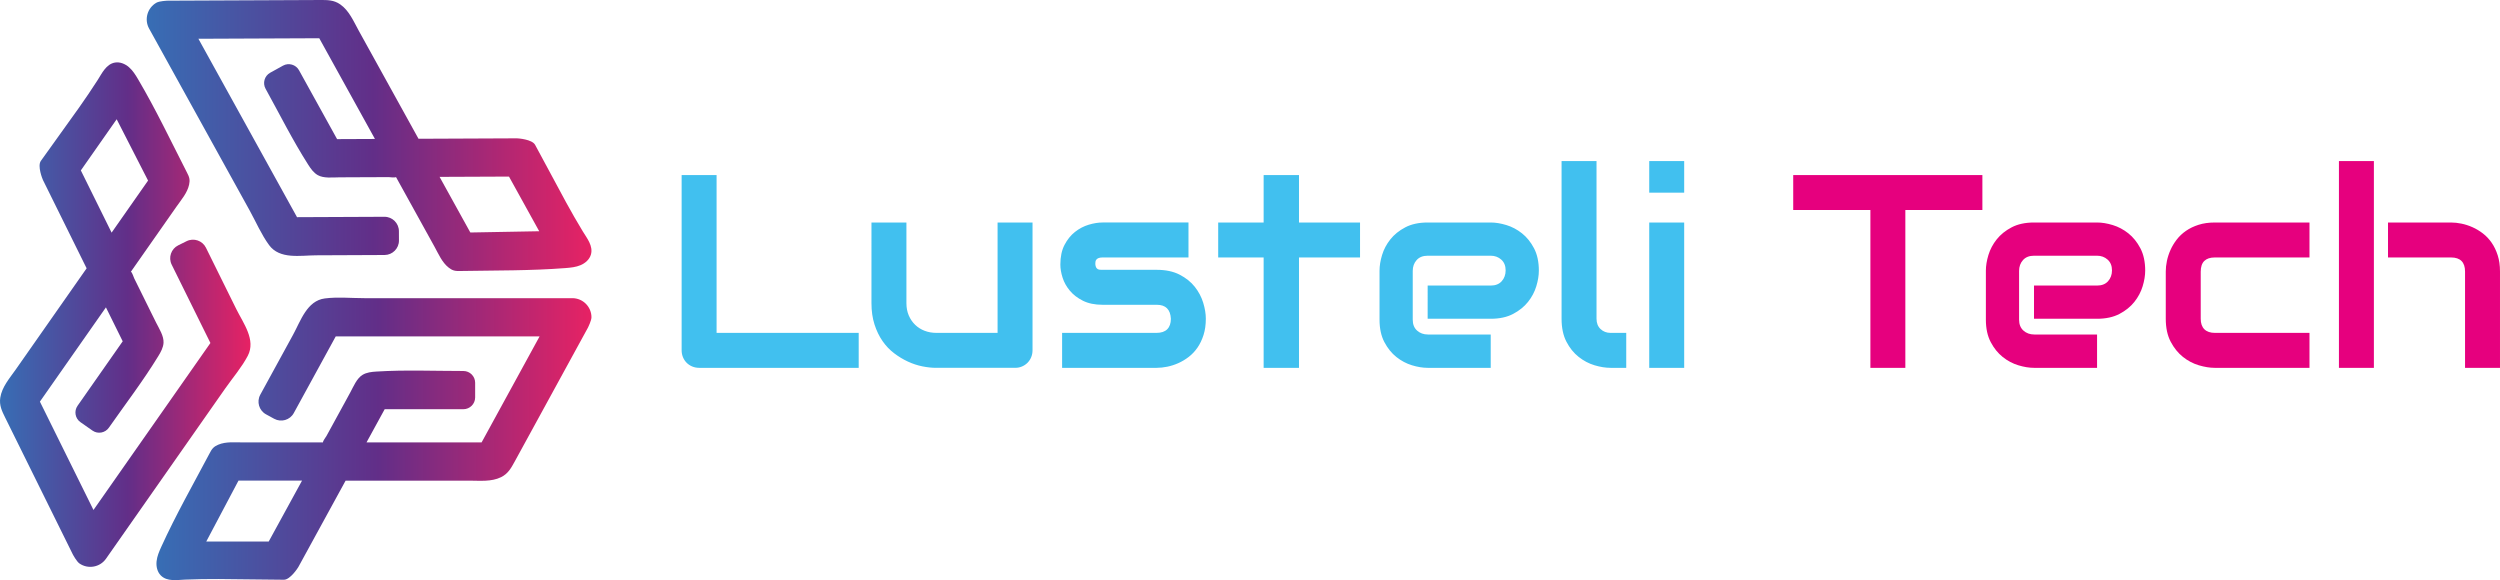 <svg xmlns="http://www.w3.org/2000/svg" viewBox="0 0 4728.46 1097.23" xmlns:v="https://vecta.io/nano"><defs><linearGradient id="A" x1="295.9" x2="1118.68" y1="830.07" y2="830.07" gradientUnits="userSpaceOnUse"><stop offset="0" stop-color="#376eb5"/><stop offset=".51" stop-color="#622e88"/><stop offset="1" stop-color="#e72264"/></linearGradient><linearGradient href="#A" id="B" x1="277.53" y1="256.28" y2="256.28"/><linearGradient href="#A" id="C" x1="0" x2="473.8" y1="595.04" y2="595.04"/></defs><path d="M1624.11 695.73h-301.58c-4.75 0-9.15-.85-13.22-2.54s-7.59-4.02-10.55-6.99c-2.97-2.96-5.3-6.48-6.99-10.55-1.7-4.07-2.54-8.48-2.54-13.22V331.09h66.11v298.53h268.78v66.11zm328.8-33.31c0 4.75-.85 9.15-2.54 13.22-1.7 4.07-4.03 7.59-6.99 10.55-2.97 2.97-6.44 5.3-10.43 6.99-3.99 1.7-8.26 2.54-12.84 2.54h-149.52c-8.14 0-16.83-.93-26.06-2.8-9.24-1.86-18.35-4.87-27.34-9.03-8.99-4.15-17.67-9.41-26.06-15.77s-15.73-14.07-22-23.14-11.32-19.54-15.13-31.4-5.72-25.26-5.72-40.18V420.83h66.11V573.4c0 8.65 1.48 16.4 4.45 23.27 2.96 6.87 6.99 12.76 12.08 17.67 5.09 4.92 11.06 8.69 17.93 11.32s14.28 3.94 22.25 3.94h115.7V420.83h66.11V662.4zm327.77-59.5c0 11.36-1.44 21.57-4.32 30.64s-6.7 17.04-11.44 23.9c-4.75 6.87-10.26 12.71-16.53 17.55-6.27 4.83-12.84 8.77-19.71 11.82s-13.82 5.3-20.85 6.74c-7.04 1.44-13.69 2.16-19.96 2.16h-179.02v-66.11h178.51c8.98 0 15.77-2.29 20.34-6.87s6.87-11.19 6.87-19.83c-.85-17.63-9.75-26.45-26.7-26.45h-102.48c-14.58 0-26.95-2.54-37.13-7.63-10.17-5.09-18.44-11.44-24.79-19.07-6.36-7.63-10.93-15.85-13.73-24.67-2.8-8.81-4.2-17.04-4.2-24.67 0-14.75 2.63-27.17 7.88-37.25s11.86-18.26 19.83-24.54c7.97-6.27 16.61-10.81 25.94-13.6 9.32-2.8 18.05-4.2 26.19-4.2h162.49v66.11h-161.98c-3.39 0-6.06.38-8.01 1.14s-3.39 1.78-4.32 3.05-1.49 2.63-1.65 4.07c-.17 1.44-.25 2.84-.25 4.2.17 2.71.68 4.83 1.53 6.36s1.91 2.63 3.18 3.31 2.71 1.06 4.32 1.14c1.61.09 3.18.13 4.7.13h102.48c16.95 0 31.36 3.05 43.23 9.15 11.86 6.1 21.44 13.78 28.73 23.01 7.29 9.24 12.59 19.29 15.89 30.13 3.31 10.85 4.96 20.94 4.96 30.26zm291.67-115.96H2456.9v208.77h-66.88V486.96h-85.95v-66.11h85.95v-89.76h66.88v89.76h115.45v66.11zm338.2 24.92c0 9.15-1.61 19.03-4.83 29.62-3.22 10.6-8.44 20.43-15.64 29.5-7.21 9.07-16.62 16.66-28.23 22.76s-25.73 9.15-42.34 9.15h-119.26V540.1h119.26c8.98 0 15.93-2.75 20.85-8.26 4.91-5.51 7.37-12.33 7.37-20.47 0-8.65-2.76-15.42-8.26-20.34-5.51-4.91-12.17-7.37-19.96-7.37h-119.26c-8.99 0-15.94 2.76-20.85 8.26-4.92 5.51-7.37 12.33-7.37 20.47v92.31c0 8.82 2.75 15.68 8.26 20.6s12.33 7.37 20.47 7.37h118.75v63.06h-119.26c-9.15 0-19.03-1.61-29.62-4.83-10.6-3.22-20.43-8.43-29.5-15.64-9.07-7.2-16.66-16.61-22.76-28.23-6.1-11.61-9.15-25.72-9.15-42.34v-92.81c0-9.15 1.61-19.03 4.83-29.62s8.43-20.43 15.64-29.5c7.2-9.07 16.61-16.66 28.23-22.76 11.61-6.1 25.72-9.15 42.34-9.15h119.26c9.15 0 19.03 1.61 29.62 4.83s20.43 8.44 29.5 15.64c9.07 7.21 16.66 16.62 22.76 28.23s9.15 25.73 9.15 42.34zm165.29 183.85h-29.5c-9.5 0-19.62-1.61-30.39-4.83s-20.81-8.52-30.13-15.89c-9.33-7.37-17.04-16.95-23.14-28.73s-9.15-26.23-9.15-43.36V304.64h66.11v298.28c0 8.14 2.54 14.62 7.63 19.45s11.44 7.25 19.07 7.25h29.5v66.11zm109.6-331.33h-66.11v-59.76h66.11v59.76zm0 331.34h-66.11V420.86h66.11v274.88z" fill="#41c0ef"/><path d="M3749.45 397.2h-145.71v298.53h-66.11V397.2h-145.96v-66.11h357.78v66.11zm307.94 114.68c0 9.15-1.61 19.03-4.83 29.62-3.22 10.6-8.44 20.43-15.64 29.5-7.21 9.07-16.62 16.66-28.23 22.76s-25.73 9.15-42.34 9.15h-119.26V540.1h119.26c8.98 0 15.93-2.75 20.85-8.26 4.91-5.51 7.37-12.33 7.37-20.47 0-8.65-2.76-15.42-8.26-20.34-5.51-4.91-12.17-7.37-19.96-7.37h-119.26c-8.99 0-15.94 2.76-20.85 8.26-4.92 5.51-7.37 12.33-7.37 20.47v92.31c0 8.82 2.75 15.68 8.26 20.6s12.33 7.37 20.47 7.37h118.75v63.06h-119.26c-9.15 0-19.03-1.61-29.62-4.83-10.6-3.22-20.43-8.43-29.5-15.64-9.07-7.2-16.66-16.61-22.76-28.23-6.1-11.61-9.15-25.72-9.15-42.34v-92.81c0-9.15 1.61-19.03 4.83-29.62s8.43-20.43 15.64-29.5c7.2-9.07 16.61-16.66 28.23-22.76 11.61-6.1 25.72-9.15 42.34-9.15h119.26c9.15 0 19.03 1.61 29.62 4.83s20.43 8.44 29.5 15.64c9.07 7.21 16.66 16.62 22.76 28.23s9.15 25.73 9.15 42.34zm310.74 183.85h-179.27c-9.15 0-19.16-1.61-30.01-4.83s-20.9-8.52-30.13-15.89c-9.24-7.37-16.95-16.95-23.14-28.73s-9.28-26.23-9.28-43.36v-89.51c0-6.27.72-12.88 2.16-19.83s3.69-13.86 6.74-20.72c3.05-6.87 6.99-13.43 11.82-19.71 4.83-6.27 10.68-11.78 17.55-16.53 6.87-4.74 14.79-8.56 23.78-11.44 8.98-2.88 19.15-4.32 30.51-4.32h179.27v66.11h-179.27c-8.65 0-15.22 2.21-19.71 6.61-4.49 4.41-6.74 11.19-6.74 20.34v89c0 8.65 2.29 15.26 6.87 19.83s11.27 6.87 20.09 6.87h178.76v66.11zm121.8 0h-66.11V304.64h66.11v391.09zm238.52 0h-66.11V513.41c0-8.65-2.21-15.21-6.61-19.71-4.41-4.49-11.02-6.74-19.83-6.74h-119.26v-66.11h119.26c6.27 0 12.88.72 19.83 2.16s13.86 3.69 20.72 6.74 13.43 6.99 19.71 11.82c6.27 4.83 11.78 10.68 16.53 17.55 4.74 6.87 8.56 14.79 11.44 23.78s4.32 19.16 4.32 30.51v182.32z" fill="#e6007e"/><path d="M1082.54 563.96H689.52c-24.65 0-50.68-2.63-75.04.48-33.9 4.32-45.69 42.24-60.16 68.7l-47.63 87.07-14.44 26.39c-7.18 13.16-2.33 29.8 10.82 37l15.59 8.52c13.15 7.2 29.79 2.33 36.99-10.83l79.36-145.04h385.58L910.87 836.79H693.2l34.38-62.82h148.88c12.21 0 22.23-10 22.23-22.23v-27.83c0-12.22-10.02-22.22-22.23-22.22-54.71 0-110.15-2.36-164.76 1.08-9.04.57-18.41 1.58-26.12 6.33-10.96 6.73-17.05 22.08-23.02 33.04l-10.34 19-18.63 34.03-16.05 29.33c-1.49 2.74-6.71 9.05-6.71 12.29H460.27c-15.61 0-32.82-1.91-47.46 4.3-3.46 1.47-6.81 3.32-9.49 5.97-2.89 2.87-4.86 6.54-6.76 10.15-31.12 58.72-64.03 116.61-91.58 177.13-3.97 8.76-7.85 17.77-8.85 27.34-1 9.56 1.24 19.92 8.02 26.74 11.96 12.04 30.83 8.46 46.01 7.83 20.93-.87 41.85-1.12 62.79-1.08l124.03 1.34c11.91 0 26.31-22.26 27.31-24.07l89.38-163.37h233.56c19.97 0 41.97 2.56 60.54-6.59 13.11-6.46 18.99-17.24 25.61-29.32l36.35-66.44 87.22-159.45 14.74-26.94c.8-1.46 7-14.16 7-20.24 0-19.87-16.27-36.14-36.14-36.14zm-574.29 460.27H390.12l60.94-115.17h120.2l-63.02 115.17z" fill="url(#A)"/><path d="M282.02 54.08l55.14 99.74L442.52 344.4l29.65 53.64c11.92 21.57 22.22 45.63 36.72 65.43 20.19 27.58 59.07 19.55 89.23 19.41l99.24-.44 30.08-.13c14.99-.08 27.21-12.38 27.15-27.37l-.09-17.77c-.06-14.99-12.38-27.2-27.38-27.14l-165.33.73L375.25 73.32l228.6-1 105.31 190.49-71.61.31-72.03-130.29c-5.91-10.69-19.51-14.62-30.21-8.7l-24.36 13.47c-10.7 5.91-14.59 19.52-8.69 30.21 26.47 47.87 51.23 97.54 80.66 143.66 4.87 7.63 10.29 15.36 18.18 19.81 11.19 6.32 27.58 4.24 40.05 4.15l21.63-.14 38.8-.15 33.43-.15c3.12-.01 11.17 1.5 14-.06l72.84 131.76c7.55 13.67 14.21 29.65 26.73 39.45 2.96 2.32 6.2 4.36 9.81 5.41 3.92 1.15 8.08 1.08 12.16 1.01 66.44-1.18 133.03-.39 199.33-5.56 9.59-.75 19.34-1.73 28.2-5.48s16.84-10.71 19.53-19.95c4.75-16.29-7.52-31.08-15.42-44.06-10.88-17.88-21.23-36.09-31.32-54.43l-58.83-109.19c-5.76-10.42-32.21-12.26-34.28-12.26l-186.22.83-75.05-135.74-37.96-68.66c-9.67-17.49-18.07-37.97-35.05-49.79C631.49-.1 619.21-.05 605.44.01l-75.73.34-181.75.81-30.71.14c-1.66 0-15.78.73-21.1 3.67-17.39 9.62-23.75 31.72-14.14 49.12zm680.67 279.89l57.16 103.38-130.28 2.39-58.16-105.2 131.28-.57z" fill="url(#B)"/><path d="M200.47 1056.75l65.38-93.35 124.92-178.37 35.16-50.2c14.14-20.19 31.23-40.01 42.65-61.73 15.91-30.25-8.39-61.66-21.76-88.69l-43.99-88.96-13.33-26.96c-6.65-13.43-23.07-19-36.52-12.36l-15.92 7.89c-13.44 6.64-19 23.07-12.35 36.51l73.28 148.2L176.8 964.56 75.48 759.64l124.87-178.29 31.73 64.2-85.4 121.94c-7.01 10-4.57 23.95 5.45 30.96l22.8 15.97c10.01 7.01 23.95 4.54 30.95-5.47 31.38-44.81 65.12-88.86 93.62-135.57 4.72-7.73 9.27-15.99 9.81-25.03.76-12.83-8.3-26.64-13.87-37.8l-9.63-19.37-17.18-34.79-14.82-29.97c-1.38-2.8-3.56-10.7-6.21-12.55l86.37-123.32c8.96-12.79 20.39-25.79 23.7-41.34.78-3.68 1.19-7.49.55-11.19-.69-4.03-2.57-7.73-4.43-11.37-30.25-59.16-58.79-119.34-92.55-176.62-4.88-8.29-10.05-16.62-17.31-22.93s-17.02-10.42-26.5-8.78c-16.72 2.89-24.62 20.41-32.81 33.2-11.29 17.63-23.1 34.93-35.14 52.05L77.24 304.39c-6.83 9.75 3.14 34.32 4.05 36.18l82.55 166.93-88.98 127.05-45.01 64.26C18.38 715.18 3.67 731.72.52 752.17c-2.23 14.44 3.22 25.46 9.32 37.8l33.57 67.88 80.56 162.92 13.61 27.53c.74 1.49 7.58 13.85 12.56 17.34 16.28 11.4 38.93 7.4 50.33-8.88zm-47.56-734.44l67.77-96.76 59.37 115.99L211.09 440l-58.18-117.68z" fill="url(#C)"/></svg>